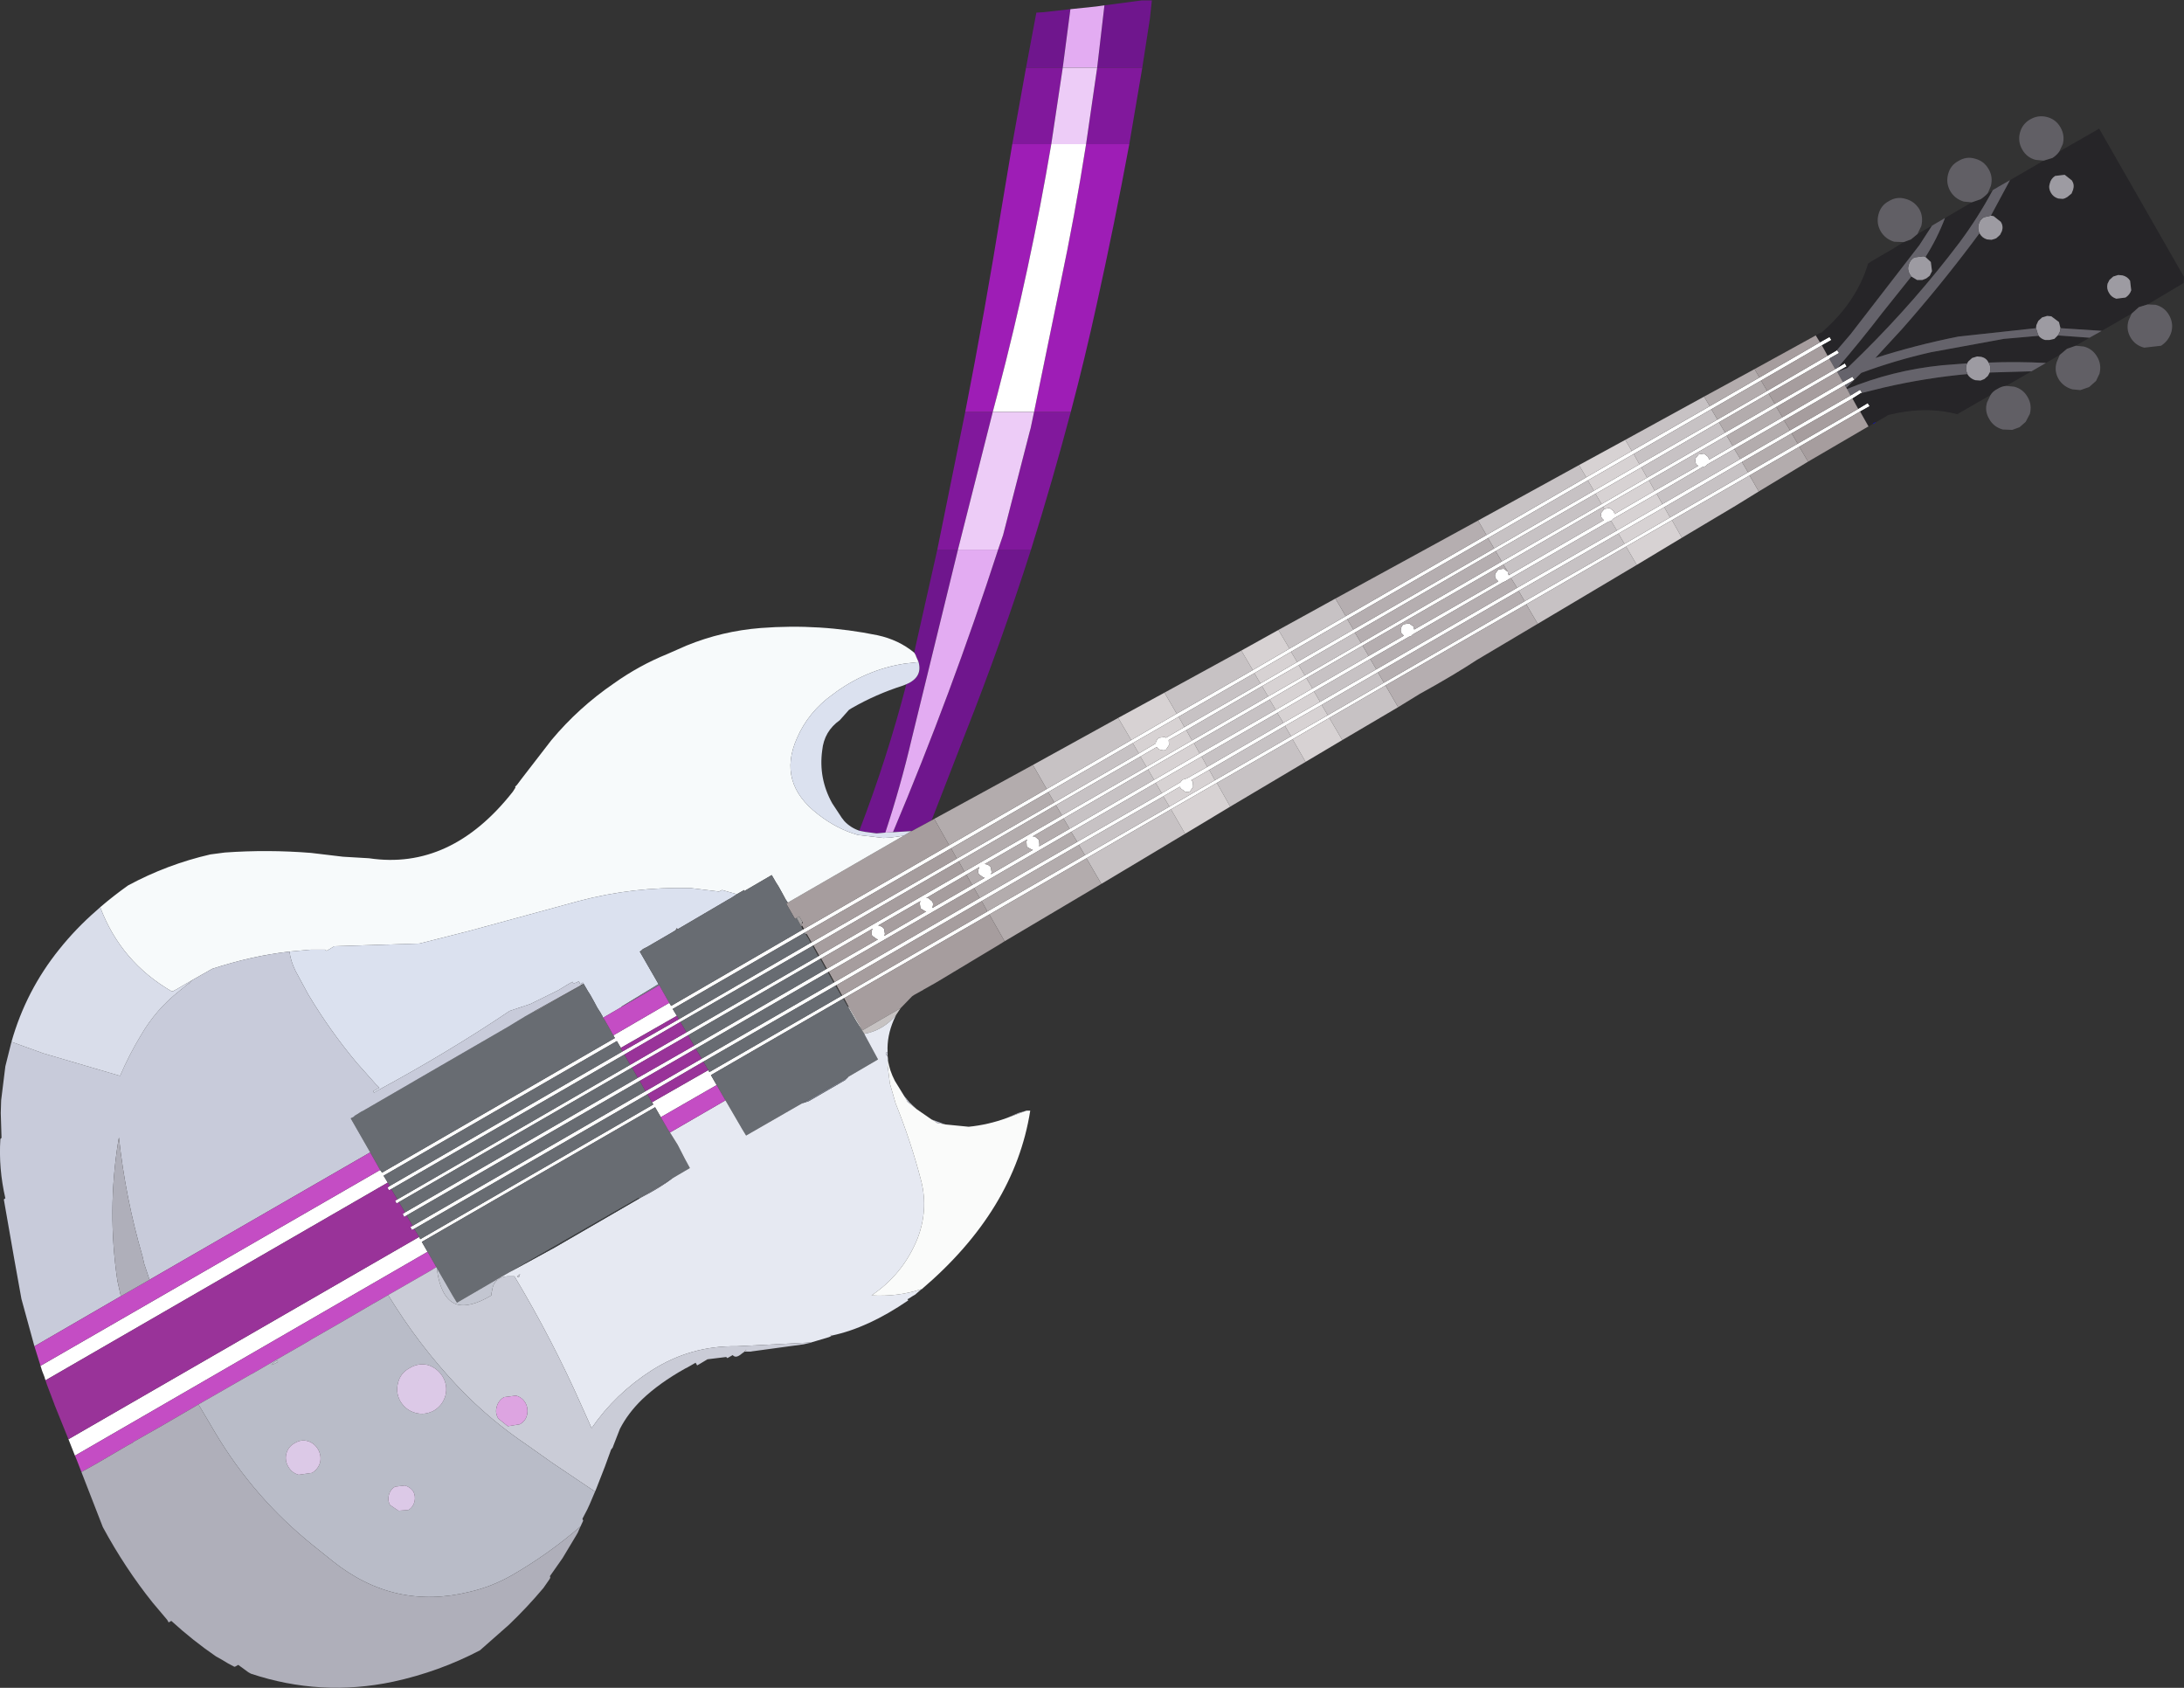 <?xml version="1.0" encoding="UTF-8" standalone="no"?>
<svg xmlns:xlink="http://www.w3.org/1999/xlink" height="220.65px" width="285.55px" xmlns="http://www.w3.org/2000/svg">
  <rect width="100%" height="100%" fill="#333333" stroke="none"/>
  <g transform="matrix(1.0, 0.0, 0.0, 1.0, 142.75, 110.35)">
    <path d="M1.65 -109.65 L6.55 -110.3 7.85 -110.3 7.6 -107.95 6.6 -101.5 0.7 -101.5 1.65 -109.65 M-7.95 -38.5 Q-11.85 -26.3 -16.6 -14.3 L-20.95 -3.1 -23.55 -1.7 -23.6 -1.7 -26.0 -1.55 Q-18.35 -19.7 -12.25 -38.5 L-7.95 -38.5 M-23.2 -25.0 L-23.1 -25.6 -20.2 -38.5 -17.5 -38.5 -23.55 -13.75 Q-25.0 -7.55 -27.0 -1.5 L-28.15 -1.4 -29.65 -1.6 -30.4 -1.75 Q-26.75 -11.25 -24.25 -20.9 -22.1 -21.8 -22.65 -23.8 L-23.0 -24.6 -23.0 -24.65 -23.2 -25.0 M-8.6 -101.5 L-7.25 -108.7 -6.4 -108.75 -2.8 -109.15 -3.8 -101.5 -8.6 -101.5 M-6.4 -108.1 L-6.4 -108.65 -6.4 -108.1" fill="#6f168d" fill-rule="evenodd" stroke="none"/>
    <path d="M-2.8 -109.15 L0.55 -109.5 1.65 -109.65 0.7 -101.5 -3.8 -101.5 -2.8 -109.15 M-17.5 -38.5 L-12.25 -38.5 Q-18.35 -19.7 -26.0 -1.55 L-27.0 -1.5 Q-25.0 -7.55 -23.55 -13.75 L-17.5 -38.5" fill="#e3acf2" fill-rule="evenodd" stroke="none"/>
    <path d="M6.6 -101.5 L4.9 -91.5 -0.75 -91.5 0.7 -101.5 6.6 -101.5 M-2.75 -56.5 Q-5.15 -47.45 -7.95 -38.5 L-12.25 -38.5 -11.6 -40.4 -8.1 -54.0 -8.0 -54.35 -7.55 -56.5 -2.75 -56.5 M-20.2 -38.5 L-16.55 -56.5 -12.95 -56.5 -17.5 -38.5 -20.2 -38.5 M-10.4 -91.5 L-8.6 -101.5 -3.8 -101.5 -5.3 -91.5 -10.4 -91.5" fill="#81189c" fill-rule="evenodd" stroke="none"/>
    <path d="M4.9 -91.5 Q2.95 -81.0 0.65 -70.6 -0.9 -63.5 -2.75 -56.5 L-7.55 -56.5 -4.15 -73.05 Q-2.2 -82.25 -0.75 -91.5 L4.9 -91.5 M-16.55 -56.5 Q-13.95 -69.8 -11.8 -83.15 L-10.4 -91.5 -5.3 -91.5 Q-8.05 -75.2 -12.25 -59.15 L-12.95 -56.5 -16.55 -56.5" fill="#9e1db6" fill-rule="evenodd" stroke="none"/>
    <path d="M-132.95 79.95 L-133.8 77.8 -87.95 51.35 -87.8 51.65 -57.35 34.05 -57.35 34.0 -57.5 33.75 -50.15 29.55 -50.0 29.8 -32.75 19.85 -32.65 19.8 -13.65 8.8 -0.9 1.45 10.15 -4.9 16.1 -8.35 26.05 -14.1 30.85 -16.85 38.2 -21.1 56.6 -31.75 69.65 -39.25 75.6 -42.7 85.8 -48.6 92.3 -52.35 100.2 -56.9 101.45 -57.65 101.7 -57.25 100.45 -56.55 92.5 -51.95 86.0 -48.2 75.85 -42.35 69.85 -38.9 56.8 -31.35 38.4 -20.75 31.05 -16.5 26.25 -13.7 16.35 -8.0 10.35 -4.55 -0.7 1.85 -13.4 9.2 -32.4 20.15 -32.5 20.2 -49.8 30.2 -49.05 31.5 -56.35 35.7 -57.1 34.4 -87.6 52.0 -86.85 53.3 -132.95 79.95 M-136.8 70.1 L-136.9 69.8 -136.9 69.75 -137.25 68.85 -137.45 68.2 -93.05 42.6 -92.8 42.95 -62.35 25.35 -62.45 25.2 -62.55 25.0 -55.25 20.75 -55.0 21.15 -37.75 11.15 -37.65 11.1 -18.65 0.15 -5.9 -7.2 5.15 -13.6 11.1 -17.05 21.05 -22.75 25.85 -25.55 33.2 -29.8 51.6 -40.4 64.65 -47.95 70.6 -51.4 80.8 -57.25 87.3 -61.0 95.2 -65.6 96.45 -66.3 96.7 -65.9 95.45 -65.2 87.5 -60.6 81.0 -56.85 70.85 -51.0 64.85 -47.55 51.8 -40.0 33.4 -29.4 26.05 -25.15 21.25 -22.35 11.35 -16.65 5.35 -13.2 -5.7 -6.8 -18.4 0.55 -37.4 11.5 -37.5 11.55 -54.8 21.55 -54.25 22.45 -61.6 26.65 -61.6 26.6 -62.1 25.75 -92.6 43.35 -92.05 44.25 -136.8 70.1 M73.6 -46.2 L79.3 -49.45 Q79.1 -49.55 79.0 -49.7 78.85 -50.05 78.95 -50.45 L79.35 -50.95 80.05 -51.05 80.6 -50.6 80.7 -50.25 83.8 -52.05 90.3 -55.8 98.2 -60.4 99.45 -61.1 99.7 -60.7 98.45 -60.0 90.5 -55.4 84.0 -51.65 80.5 -49.65 80.25 -49.4 79.85 -49.3 73.85 -45.8 68.2 -42.55 67.9 -42.25 67.55 -42.15 54.8 -34.8 54.3 -34.5 54.05 -34.35 53.8 -34.25 41.95 -27.4 41.75 -27.2 41.45 -27.1 36.4 -24.2 29.05 -19.95 24.25 -17.15 14.35 -11.45 8.35 -8.0 -2.7 -1.6 -15.4 5.75 -34.4 16.7 -34.5 16.75 -51.8 26.75 -59.1 30.95 -89.6 48.55 -89.9 48.75 -90.1 48.35 -89.8 48.15 -59.35 30.55 -52.0 26.35 -34.75 16.35 -34.65 16.3 -27.95 12.45 -28.15 12.4 -28.7 12.0 Q-28.9 11.7 -28.75 11.3 L-28.75 11.25 -28.65 11.05 -35.4 14.95 -35.5 15.0 -52.8 25.0 -60.1 29.2 -90.6 46.8 -90.9 47.0 -91.1 46.6 -90.8 46.45 -60.35 28.85 -53.0 24.6 -35.75 14.65 -35.65 14.6 -35.55 14.5 -16.65 3.6 -3.9 -3.75 7.15 -10.1 13.1 -13.55 23.05 -19.3 27.85 -22.05 35.2 -26.3 Q44.4 -31.65 53.6 -36.95 L66.65 -44.45 72.6 -47.9 82.8 -53.8 89.3 -57.55 97.2 -62.1 97.55 -62.3 98.45 -62.85 98.7 -62.45 97.45 -61.75 89.5 -57.15 83.0 -53.4 72.85 -47.55 66.85 -44.1 53.8 -36.55 35.4 -25.95 28.05 -21.7 23.25 -18.9 13.35 -13.2 7.35 -9.75 -3.7 -3.35 -7.75 -1.0 -7.45 -1.0 -6.9 -0.55 -6.85 0.1 -6.9 0.3 -2.9 -2.0 8.15 -8.4 14.1 -11.85 24.05 -17.55 28.85 -20.35 36.2 -24.6 40.8 -27.25 40.5 -27.55 Q40.3 -27.85 40.45 -28.25 40.5 -28.6 40.85 -28.75 L41.5 -28.85 42.05 -28.45 42.15 -28.05 53.15 -34.35 52.85 -34.65 Q52.65 -34.95 52.75 -35.35 L53.15 -35.9 53.85 -36.0 54.4 -35.6 54.4 -35.55 54.4 -35.4 54.45 -35.4 54.5 -35.15 54.6 -35.2 66.95 -42.35 66.7 -42.6 Q66.5 -42.9 66.6 -43.3 L67.0 -43.8 67.7 -43.95 68.25 -43.5 68.35 -43.15 73.6 -46.2 M71.6 -49.65 L81.8 -55.5 88.3 -59.25 96.2 -63.85 97.4 -64.55 97.45 -64.55 97.7 -64.2 96.55 -63.55 96.45 -63.45 88.5 -58.9 82.0 -55.15 71.85 -49.25 65.85 -45.8 52.8 -38.3 34.4 -27.65 27.05 -23.4 22.25 -20.65 12.35 -14.9 10.05 -13.6 10.1 -12.95 9.7 -12.35 9.45 -12.25 9.05 -12.3 Q8.65 -12.4 8.5 -12.7 L6.35 -11.45 -4.7 -5.1 -17.4 2.25 -36.4 13.25 -36.5 13.3 -53.8 23.25 -61.1 27.5 -91.6 45.1 -91.9 45.25 -92.1 44.9 -91.8 44.7 -61.35 27.1 -54.0 22.9 -36.75 12.9 -36.65 12.85 -17.65 1.9 -4.9 -5.45 6.15 -11.85 8.35 -13.15 8.4 -13.4 8.6 -13.75 8.8 -13.9 9.5 -14.0 9.7 -13.9 12.1 -15.3 22.05 -21.0 26.85 -23.8 34.2 -28.05 52.6 -38.65 65.65 -46.2 71.6 -49.65 M9.15 -6.65 L11.6 -8.1 11.75 -8.3 11.95 -8.45 12.45 -8.6 15.1 -10.1 25.05 -15.85 29.85 -18.6 37.2 -22.85 55.6 -33.5 68.65 -41.0 74.6 -44.45 84.8 -50.35 91.3 -54.1 99.2 -58.65 100.45 -59.4 100.7 -59.0 100.55 -58.95 99.45 -58.25 91.5 -53.7 85.0 -49.95 74.85 -44.05 68.85 -40.6 55.8 -33.1 37.4 -22.45 30.05 -18.2 25.25 -15.45 15.35 -9.7 13.0 -8.35 13.2 -8.15 13.25 -7.5 12.85 -6.9 12.6 -6.8 12.2 -6.85 11.65 -7.25 11.5 -7.5 9.35 -6.25 -1.7 0.1 -14.4 7.45 -33.4 18.45 -33.5 18.5 -50.8 28.45 -58.1 32.7 -88.6 50.3 -88.9 50.45 -89.1 50.05 -88.8 49.9 -58.35 32.3 -51.0 28.05 -33.75 18.1 -33.65 18.05 -14.65 7.05 -1.9 -0.3 9.15 -6.65 M-5.3 -91.5 L-0.75 -91.5 Q-2.2 -82.25 -4.15 -73.05 L-7.55 -56.5 -12.95 -56.5 -12.25 -59.15 Q-8.05 -75.2 -5.3 -91.5 M-8.45 -0.6 L-14.0 2.6 -13.75 2.65 Q-13.4 2.75 -13.2 3.05 L-13.1 3.7 -13.2 3.95 -7.7 0.75 -7.9 0.7 -8.5 0.35 -8.55 -0.35 -8.45 -0.6 M-15.65 5.35 L-14.0 4.4 -14.2 4.35 -14.75 3.95 Q-14.95 3.65 -14.8 3.25 L-14.7 3.0 -16.4 4.0 -21.65 7.05 -21.4 7.05 -20.85 7.5 Q-20.7 7.8 -20.8 8.15 L-20.85 8.35 -15.65 5.35 M-27.15 12.0 L-21.65 8.8 -21.85 8.75 -22.4 8.4 -22.5 7.7 -22.4 7.45 -27.95 10.65 -27.8 10.65 -27.7 10.7 Q-27.35 10.8 -27.15 11.1 L-27.05 11.75 -27.15 12.0" fill="#ffffff" fill-rule="evenodd" stroke="none"/>
    <path d="M-3.8 -101.5 L0.7 -101.5 -0.75 -91.5 -5.3 -91.5 -3.8 -101.5 M-12.95 -56.5 L-7.55 -56.5 -8.0 -54.35 -8.1 -54.0 -11.6 -40.4 -12.25 -38.5 -17.5 -38.5 -12.95 -56.5" fill="#edccf7" fill-rule="evenodd" stroke="none"/>
    <path d="M-7.7 -10.35 L3.45 -16.5 5.15 -13.6 -5.9 -7.2 -7.7 -10.35 M9.5 -19.8 L19.55 -25.3 21.05 -22.75 11.1 -17.05 9.5 -19.8 M24.4 -28.0 L31.85 -32.1 33.2 -29.8 25.85 -25.55 24.4 -28.0 M50.5 -42.3 L63.7 -49.55 64.65 -47.95 51.6 -40.4 50.5 -42.3 M69.75 -52.85 L80.05 -58.5 80.8 -57.25 70.6 -51.4 69.75 -52.85 M87.2 -46.1 L84.2 -44.25 77.15 -40.05 75.85 -42.35 86.0 -48.2 87.2 -46.1 M71.25 -36.5 L58.3 -28.8 56.8 -31.35 69.85 -38.9 71.25 -36.5 M40.05 -17.9 L32.75 -13.6 31.05 -16.5 38.4 -20.75 40.05 -17.9 M27.95 -10.75 L18.1 -4.9 16.35 -8.0 26.25 -13.7 27.95 -10.75 M12.2 -1.35 L1.25 5.2 -0.7 1.85 10.35 -4.55 12.2 -1.35 M83.8 -52.05 L80.7 -50.25 80.6 -50.6 80.05 -51.05 79.35 -50.95 78.95 -50.45 Q78.85 -50.05 79.0 -49.7 79.1 -49.55 79.3 -49.45 L73.6 -46.2 72.85 -47.55 83.0 -53.4 83.8 -52.05 M67.0 -43.8 L66.6 -43.3 Q66.5 -42.9 66.7 -42.6 L66.95 -42.35 54.6 -35.2 54.45 -35.4 54.4 -35.4 54.4 -35.55 54.4 -35.6 53.8 -36.55 66.85 -44.1 67.0 -43.8 M36.2 -24.6 L28.85 -20.35 28.05 -21.7 35.4 -25.95 36.2 -24.6 M24.05 -17.55 L14.1 -11.85 13.35 -13.2 23.25 -18.9 24.05 -17.55 M8.15 -8.4 L-2.9 -2.0 -3.7 -3.35 7.35 -9.75 8.15 -8.4 M71.6 -49.65 L70.85 -51.0 81.0 -56.85 81.8 -55.5 71.6 -49.65 M64.85 -47.55 L65.65 -46.2 52.6 -38.65 51.8 -40.0 64.85 -47.55 M26.05 -25.15 L33.4 -29.4 34.2 -28.05 26.85 -23.8 26.05 -25.15 M34.4 -27.65 L35.2 -26.3 27.85 -22.05 27.05 -23.4 34.4 -27.65 M53.6 -36.95 L52.8 -38.3 65.85 -45.8 66.65 -44.45 53.6 -36.95 M12.1 -15.3 L11.35 -16.65 21.25 -22.35 22.05 -21.0 12.1 -15.3 M5.35 -13.2 L6.15 -11.85 -4.9 -5.45 -5.7 -6.8 5.35 -13.2 M13.1 -13.55 L12.35 -14.9 22.25 -20.65 23.05 -19.3 13.1 -13.55 M6.35 -11.45 L7.15 -10.1 -3.9 -3.75 -4.7 -5.1 6.35 -11.45 M8.35 -8.0 L9.15 -6.65 -1.9 -0.3 -2.7 -1.6 8.35 -8.0 M15.1 -10.1 L14.35 -11.45 24.25 -17.15 25.05 -15.85 15.1 -10.1 M16.1 -8.35 L15.35 -9.7 25.25 -15.45 26.05 -14.1 16.1 -8.35 M9.35 -6.25 L10.15 -4.9 -0.9 1.45 -1.7 0.1 9.35 -6.25 M85.8 -48.6 L75.6 -42.7 74.85 -44.05 85.0 -49.95 85.8 -48.6 M69.65 -39.25 L56.6 -31.75 55.8 -33.1 68.85 -40.6 69.65 -39.25 M38.2 -21.1 L30.85 -16.85 30.05 -18.2 37.4 -22.45 38.2 -21.1 M36.4 -24.2 L37.2 -22.85 29.85 -18.6 29.05 -19.95 36.4 -24.2 M55.6 -33.5 L54.8 -34.8 67.55 -42.15 67.9 -42.25 68.65 -41.0 55.6 -33.5 M72.6 -47.9 L71.85 -49.25 82.0 -55.15 82.8 -53.8 72.6 -47.9 M73.85 -45.8 L79.85 -49.3 80.25 -49.4 80.5 -49.65 84.0 -51.65 84.8 -50.35 74.6 -44.45 73.85 -45.8" fill="#c7c2c4" fill-rule="evenodd" stroke="none"/>
    <path d="M3.45 -16.5 L9.5 -19.8 11.1 -17.05 5.15 -13.6 3.45 -16.5 M19.55 -25.3 L24.4 -28.0 25.85 -25.55 21.05 -22.75 19.55 -25.3 M63.7 -49.55 L69.75 -52.85 70.6 -51.4 64.65 -47.95 63.7 -49.55 M77.15 -40.05 L71.25 -36.5 69.85 -38.9 75.85 -42.35 77.15 -40.05 M32.75 -13.6 L27.95 -10.75 26.25 -13.7 31.05 -16.5 32.75 -13.6 M18.1 -4.9 L12.2 -1.35 10.35 -4.55 16.35 -8.0 18.1 -4.9 M72.85 -47.55 L73.6 -46.2 68.35 -43.15 68.25 -43.5 67.7 -43.95 67.0 -43.8 66.85 -44.1 72.85 -47.55 M28.85 -20.35 L24.05 -17.55 23.25 -18.9 28.05 -21.7 28.85 -20.35 M14.1 -11.85 L8.15 -8.4 7.35 -9.75 13.35 -13.2 14.1 -11.85 M70.85 -51.0 L71.6 -49.65 65.65 -46.2 64.85 -47.55 70.85 -51.0 M26.05 -25.15 L26.85 -23.8 22.05 -21.0 21.25 -22.35 26.05 -25.15 M27.05 -23.4 L27.85 -22.05 23.05 -19.3 22.25 -20.65 27.05 -23.4 M11.35 -16.65 L12.1 -15.3 9.7 -13.9 9.5 -14.0 8.8 -13.9 8.6 -13.75 8.4 -13.4 8.35 -13.15 6.15 -11.85 5.35 -13.2 11.35 -16.65 M12.35 -14.9 L13.1 -13.55 7.15 -10.1 6.35 -11.45 8.5 -12.7 Q8.65 -12.4 9.05 -12.3 L9.45 -12.25 9.7 -12.35 10.1 -12.95 10.05 -13.6 12.35 -14.9 M9.15 -6.65 L8.35 -8.0 14.35 -11.45 15.1 -10.1 12.45 -8.6 11.95 -8.45 11.75 -8.3 11.6 -8.1 9.15 -6.65 M15.35 -9.7 L16.1 -8.35 10.15 -4.9 9.35 -6.25 11.5 -7.5 11.65 -7.25 12.2 -6.85 12.6 -6.8 12.85 -6.9 13.25 -7.5 13.2 -8.15 13.0 -8.35 15.35 -9.7 M26.05 -14.1 L25.25 -15.45 30.05 -18.2 30.85 -16.85 26.05 -14.1 M75.6 -42.7 L69.65 -39.25 68.85 -40.6 74.85 -44.05 75.6 -42.7 M29.05 -19.95 L29.85 -18.6 25.05 -15.85 24.25 -17.15 29.05 -19.95 M71.85 -49.25 L72.6 -47.9 66.65 -44.45 65.85 -45.8 71.85 -49.25 M73.85 -45.8 L74.6 -44.45 68.65 -41.0 67.9 -42.25 68.2 -42.55 73.85 -45.8" fill="#d7d2d3" fill-rule="evenodd" stroke="none"/>
    <path d="M-20.6 -3.3 L-7.7 -10.35 -5.9 -7.2 -18.65 0.15 -20.6 -3.3 M80.05 -58.5 L86.65 -62.1 87.3 -61.0 80.8 -57.25 80.05 -58.5 M93.65 -50.0 L87.2 -46.1 86.0 -48.2 92.5 -51.95 93.65 -50.0 M1.25 5.2 L-11.4 12.7 -13.4 9.2 -0.7 1.85 1.25 5.2 M83.8 -52.05 L83.0 -53.4 89.5 -57.15 90.3 -55.8 83.8 -52.05 M-2.9 -2.0 L-6.9 0.3 -6.85 0.1 -6.9 -0.55 -7.45 -1.0 -7.75 -1.0 -3.7 -3.35 -2.9 -2.0 M81.8 -55.5 L81.0 -56.85 87.5 -60.6 88.3 -59.25 81.8 -55.5 M-2.7 -1.6 L-1.9 -0.3 -14.65 7.05 -15.4 5.75 -2.7 -1.6 M92.3 -52.35 L85.8 -48.6 85.0 -49.95 91.5 -53.7 92.3 -52.35 M82.8 -53.8 L82.0 -55.15 88.5 -58.9 89.3 -57.55 82.8 -53.8 M84.8 -50.35 L84.0 -51.65 90.5 -55.4 91.3 -54.1 84.8 -50.35 M-8.45 -0.6 L-8.55 -0.35 -8.5 0.35 -7.9 0.7 -7.7 0.75 -13.2 3.95 -13.1 3.7 -13.2 3.05 Q-13.4 2.75 -13.75 2.65 L-14.0 2.6 -8.45 -0.6 M-4.7 -5.1 L-3.9 -3.75 -16.65 3.6 -17.4 2.25 -4.7 -5.1 M-5.7 -6.8 L-4.9 -5.45 -17.65 1.9 -18.4 0.55 -5.7 -6.8 M-1.7 0.1 L-0.9 1.45 -13.65 8.8 -14.4 7.45 -1.7 0.1 M-16.4 4.0 L-14.7 3.0 -14.8 3.25 Q-14.95 3.65 -14.75 3.95 L-14.2 4.35 -14.0 4.4 -15.65 5.35 -16.4 4.0" fill="#b3acad" fill-rule="evenodd" stroke="none"/>
    <path d="M31.85 -32.1 L50.5 -42.3 51.6 -40.4 33.2 -29.8 31.85 -32.1 M58.3 -28.8 L50.3 -24.05 48.9 -23.15 47.1 -22.05 Q45.0 -20.8 42.9 -19.65 L40.05 -17.9 38.4 -20.75 56.8 -31.35 58.3 -28.8 M54.6 -35.2 L54.5 -35.15 54.45 -35.4 54.6 -35.2 M54.4 -35.6 L53.85 -36.0 53.15 -35.9 52.75 -35.35 Q52.65 -34.95 52.85 -34.65 L53.15 -34.35 42.15 -28.05 42.05 -28.45 41.5 -28.85 40.85 -28.75 Q40.5 -28.6 40.45 -28.25 40.3 -27.85 40.5 -27.55 L40.8 -27.25 36.2 -24.6 35.4 -25.95 53.8 -36.55 54.4 -35.6 M34.2 -28.05 L33.4 -29.4 51.8 -40.0 52.6 -38.65 34.2 -28.05 M35.2 -26.3 L34.4 -27.65 52.8 -38.3 53.6 -36.95 Q44.4 -31.65 35.2 -26.3 M56.6 -31.75 L38.2 -21.1 37.4 -22.45 55.8 -33.1 56.6 -31.75 M37.2 -22.85 L36.4 -24.2 41.45 -27.1 41.75 -27.2 41.95 -27.4 53.8 -34.25 54.05 -34.35 54.3 -34.5 54.8 -34.8 55.6 -33.5 37.2 -22.85" fill="#b5aeb0" fill-rule="evenodd" stroke="none"/>
    <path d="M94.65 -66.5 L95.35 -66.9 95.35 -66.8 95.55 -67.0 Q100.0 -70.9 101.5 -75.9 L101.95 -76.2 104.7 -77.8 106.15 -78.7 107.1 -79.05 107.95 -79.75 109.85 -80.85 108.2 -78.3 99.2 -66.65 97.4 -64.55 96.2 -63.85 95.45 -65.2 96.7 -65.9 96.45 -66.3 95.2 -65.6 94.65 -66.5 M111.55 -81.85 L115.05 -83.9 116.2 -84.3 Q116.75 -84.65 117.15 -85.1 L117.8 -85.5 Q115.9 -81.95 113.45 -78.65 107.7 -71.05 100.9 -64.3 L98.8 -62.25 97.75 -61.85 97.45 -61.75 98.7 -62.45 98.45 -62.85 97.55 -62.3 Q100.55 -65.8 103.35 -69.45 L106.55 -73.45 107.15 -74.2 107.9 -73.75 108.6 -73.75 109.1 -73.95 109.55 -74.3 109.85 -74.9 109.7 -76.1 109.0 -76.75 Q110.55 -79.2 111.55 -81.85 M120.05 -86.8 L124.45 -89.35 125.6 -89.7 Q126.15 -90.05 126.5 -90.55 L130.7 -92.95 131.4 -93.35 131.7 -93.55 142.8 -74.15 142.75 -73.35 138.05 -70.55 136.9 -70.2 135.95 -69.35 132.05 -67.1 126.65 -67.45 126.45 -68.25 125.45 -69.0 124.9 -69.05 124.25 -68.85 123.75 -68.4 123.5 -67.85 123.45 -67.45 113.3 -66.35 Q107.75 -65.25 102.45 -63.55 L105.95 -67.35 Q110.8 -72.85 115.2 -78.7 L116.05 -79.85 116.1 -79.8 Q116.4 -79.25 117.05 -79.05 L117.65 -79.0 118.25 -79.2 118.75 -79.65 119.0 -80.15 Q119.2 -80.8 118.85 -81.35 L117.9 -82.1 117.55 -82.15 120.05 -86.8 M130.45 -66.2 L128.65 -65.15 127.5 -64.75 126.55 -63.95 124.75 -62.9 Q121.0 -63.1 117.25 -62.95 116.95 -63.55 116.3 -63.7 L115.75 -63.75 115.1 -63.55 114.6 -63.1 114.45 -62.85 111.2 -62.6 Q104.7 -61.95 98.75 -59.5 L98.65 -59.65 100.6 -61.6 Q105.05 -63.25 109.7 -64.3 L119.25 -66.05 123.8 -66.45 Q124.1 -66.05 124.65 -65.9 L125.2 -65.9 125.85 -66.05 126.3 -66.5 130.45 -66.2 M122.85 -61.8 L119.55 -59.9 Q118.95 -59.85 118.4 -59.5 117.8 -59.2 117.5 -58.7 L113.15 -56.2 Q108.95 -57.3 104.15 -56.1 L102.45 -55.1 102.4 -55.1 102.15 -54.95 101.55 -54.6 100.45 -56.55 101.7 -57.25 101.45 -57.65 100.2 -56.9 99.45 -58.25 100.55 -58.95 103.6 -59.7 Q109.0 -60.95 114.5 -61.45 L114.5 -61.4 Q114.85 -60.85 115.5 -60.65 L116.2 -60.6 116.7 -60.8 117.15 -61.2 117.4 -61.65 122.55 -61.8 122.85 -61.8 M134.75 -74.35 L134.2 -74.4 133.55 -74.2 133.05 -73.75 132.8 -73.25 Q132.65 -72.6 133.0 -72.05 133.3 -71.5 133.95 -71.3 L135.15 -71.45 Q135.7 -71.8 135.9 -72.4 L135.75 -73.65 Q135.4 -74.2 134.75 -74.35 M128.15 -86.75 L127.2 -87.5 125.95 -87.35 Q125.4 -87.0 125.25 -86.35 125.05 -85.75 125.4 -85.15 125.7 -84.6 126.35 -84.4 L126.95 -84.35 Q127.25 -84.4 127.55 -84.6 L128.1 -85.05 128.3 -85.55 Q128.5 -86.2 128.15 -86.75 M96.55 -63.55 L96.45 -63.4 96.45 -63.45 96.55 -63.55" fill="#262528" fill-rule="evenodd" stroke="none"/>
    <path d="M106.15 -78.7 L104.9 -78.75 Q103.75 -79.1 103.15 -80.1 102.55 -81.15 102.85 -82.3 103.15 -83.5 104.2 -84.05 105.25 -84.7 106.4 -84.35 107.55 -84.05 108.2 -83.0 108.75 -82.0 108.45 -80.8 L107.95 -79.75 107.1 -79.05 106.15 -78.7 M115.05 -83.9 L114.0 -84.0 Q112.85 -84.35 112.25 -85.35 111.65 -86.4 111.95 -87.55 112.25 -88.75 113.3 -89.3 114.35 -89.95 115.5 -89.6 116.65 -89.3 117.25 -88.25 117.85 -87.25 117.55 -86.05 L117.15 -85.1 Q116.75 -84.65 116.2 -84.3 L115.05 -83.9 M124.45 -89.35 L123.4 -89.45 Q122.25 -89.75 121.65 -90.8 121.05 -91.85 121.35 -93.0 121.65 -94.15 122.7 -94.75 123.75 -95.35 124.9 -95.05 126.05 -94.75 126.65 -93.7 127.25 -92.65 126.95 -91.5 L126.5 -90.55 Q126.15 -90.05 125.6 -89.7 L124.45 -89.35 M138.05 -70.55 L139.1 -70.5 Q140.25 -70.2 140.85 -69.15 141.45 -68.1 141.15 -66.95 140.8 -65.8 139.8 -65.15 L137.6 -64.9 Q136.4 -65.2 135.8 -66.25 135.2 -67.3 135.55 -68.45 L135.95 -69.35 136.9 -70.2 138.05 -70.55 M128.65 -65.15 L129.7 -65.05 Q130.85 -64.75 131.45 -63.7 132.05 -62.7 131.75 -61.5 L131.3 -60.55 130.4 -59.75 129.25 -59.35 128.2 -59.45 Q127.0 -59.8 126.4 -60.8 125.8 -61.85 126.15 -63.0 L126.55 -63.95 127.5 -64.75 128.65 -65.15 M119.55 -59.9 L120.6 -59.8 Q121.75 -59.5 122.35 -58.45 122.95 -57.45 122.65 -56.25 L122.1 -55.2 121.3 -54.5 120.35 -54.15 119.1 -54.2 Q117.9 -54.55 117.35 -55.55 116.7 -56.6 117.05 -57.75 L117.5 -58.7 Q117.8 -59.2 118.4 -59.5 118.95 -59.85 119.55 -59.9" fill="#615f65" fill-rule="evenodd" stroke="none"/>
    <path d="M128.15 -86.75 Q128.5 -86.2 128.3 -85.55 L128.1 -85.05 127.55 -84.6 Q127.25 -84.4 126.95 -84.35 L126.35 -84.4 Q125.7 -84.6 125.4 -85.15 125.05 -85.75 125.25 -86.35 125.4 -87.0 125.95 -87.35 L127.2 -87.5 128.15 -86.75 M134.75 -74.35 Q135.4 -74.2 135.75 -73.65 L135.9 -72.4 Q135.7 -71.8 135.15 -71.45 L133.95 -71.3 Q133.3 -71.5 133.0 -72.05 132.65 -72.6 132.8 -73.25 L133.05 -73.75 133.55 -74.2 134.2 -74.4 134.75 -74.35 M123.45 -67.45 L123.5 -67.85 123.75 -68.4 124.25 -68.85 124.9 -69.05 125.45 -69.0 126.45 -68.25 126.65 -67.45 126.6 -67.05 126.35 -66.55 126.3 -66.5 125.85 -66.05 125.2 -65.9 124.65 -65.9 Q124.1 -66.05 123.8 -66.45 L123.7 -66.65 123.45 -67.45 M114.45 -62.85 L114.6 -63.1 115.1 -63.55 115.75 -63.75 116.3 -63.7 Q116.95 -63.55 117.25 -62.95 117.6 -62.4 117.45 -61.75 L117.4 -61.65 117.15 -61.2 116.7 -60.8 116.2 -60.6 115.5 -60.65 Q114.85 -60.85 114.5 -61.4 L114.5 -61.45 Q114.2 -62.0 114.35 -62.6 L114.45 -62.85 M116.05 -79.85 Q115.8 -80.4 115.95 -81.0 116.1 -81.65 116.65 -81.95 L117.55 -82.15 117.9 -82.1 118.85 -81.35 Q119.2 -80.8 119.0 -80.15 L118.75 -79.65 118.25 -79.2 117.65 -79.0 117.05 -79.05 Q116.4 -79.25 116.1 -79.8 L116.05 -79.85 M109.0 -76.75 L109.7 -76.1 109.85 -74.9 109.55 -74.3 109.1 -73.95 108.6 -73.75 107.9 -73.75 107.15 -74.2 106.95 -74.5 Q106.6 -75.1 106.8 -75.7 106.95 -76.35 107.55 -76.7 L108.75 -76.85 109.0 -76.75" fill="#9d9ba2" fill-rule="evenodd" stroke="none"/>
    <path d="M109.85 -80.85 L111.3 -81.7 111.55 -81.85 Q110.55 -79.2 109.0 -76.75 L108.75 -76.85 107.55 -76.7 Q106.95 -76.35 106.8 -75.7 106.6 -75.1 106.95 -74.5 L107.15 -74.2 106.55 -73.45 103.35 -69.45 Q100.55 -65.8 97.55 -62.3 L97.2 -62.1 96.45 -63.4 96.55 -63.55 97.7 -64.2 97.45 -64.55 97.4 -64.55 99.2 -66.65 108.2 -78.3 109.85 -80.85 M117.8 -85.5 L118.65 -86.0 120.05 -86.8 117.55 -82.15 116.65 -81.95 Q116.1 -81.65 115.95 -81.0 115.8 -80.4 116.05 -79.85 L115.2 -78.7 Q110.8 -72.85 105.95 -67.35 L102.45 -63.55 Q107.75 -65.25 113.3 -66.35 L123.45 -67.45 123.7 -66.65 123.8 -66.45 119.25 -66.05 109.7 -64.3 Q105.05 -63.25 100.6 -61.6 L98.65 -59.65 98.45 -60.0 99.7 -60.7 99.45 -61.1 98.2 -60.4 97.45 -61.75 97.75 -61.85 98.8 -62.25 100.9 -64.3 Q107.7 -71.05 113.45 -78.65 115.9 -81.95 117.8 -85.5 M132.05 -67.1 L130.45 -66.2 126.3 -66.5 126.35 -66.55 126.6 -67.05 126.65 -67.45 132.05 -67.1 M124.75 -62.9 L122.85 -61.8 122.55 -61.8 117.4 -61.65 117.45 -61.75 Q117.6 -62.4 117.25 -62.95 121.0 -63.1 124.75 -62.9 M98.75 -59.5 Q104.7 -61.95 111.2 -62.6 L114.45 -62.85 114.35 -62.6 Q114.2 -62.0 114.5 -61.45 109.0 -60.95 103.6 -59.7 L100.55 -58.95 100.7 -59.0 100.45 -59.4 99.2 -58.65 98.75 -59.5" fill="#65636b" fill-rule="evenodd" stroke="none"/>
    <path d="M-20.95 -3.1 L-20.6 -3.3 -18.65 0.15 -37.65 11.1 -37.9 10.65 -38.05 10.45 -37.9 10.35 -37.8 10.3 -37.85 10.15 -38.25 9.45 -38.6 9.65 -38.8 9.8 -39.95 7.8 -39.75 7.65 -24.6 -1.1 -23.6 -1.7 -23.55 -1.7 -20.95 -3.1 M86.65 -62.1 L94.65 -66.5 95.2 -65.6 87.3 -61.0 86.65 -62.1 M101.55 -54.6 L101.45 -54.55 101.1 -54.35 93.65 -50.0 92.5 -51.95 100.45 -56.55 101.55 -54.6 M-11.4 12.7 L-12.45 13.35 -20.45 18.15 -22.05 19.05 -22.1 19.1 -22.3 19.2 -23.2 19.7 -23.5 19.9 -23.55 19.95 -25.0 21.45 -30.0 24.35 -30.25 23.9 -31.75 21.35 -32.4 20.15 -13.4 9.2 -11.4 12.7 M100.2 -56.9 L92.3 -52.35 91.5 -53.7 99.45 -58.25 100.2 -56.9 M90.5 -55.4 L98.45 -60.0 98.65 -59.65 98.75 -59.5 99.2 -58.65 91.3 -54.1 90.5 -55.4 M98.2 -60.4 L90.3 -55.8 89.5 -57.15 97.45 -61.75 98.2 -60.4 M96.45 -63.4 L97.2 -62.1 89.3 -57.55 88.5 -58.9 96.45 -63.45 96.45 -63.4 M95.45 -65.2 L96.2 -63.85 88.3 -59.25 87.5 -60.6 95.45 -65.2 M-17.4 2.25 L-16.65 3.6 -35.55 14.5 -35.65 14.6 -36.4 13.25 -17.4 2.25 M-18.4 0.55 L-17.65 1.9 -36.65 12.85 -37.25 11.8 -37.4 11.5 -18.4 0.55 M-14.4 7.45 L-13.65 8.8 -32.65 19.8 -33.4 18.45 -14.4 7.45 M-16.4 4.0 L-15.65 5.35 -20.85 8.35 -20.8 8.15 Q-20.7 7.8 -20.85 7.5 L-21.4 7.05 -21.65 7.05 -16.4 4.0 M-15.4 5.75 L-14.65 7.05 -33.65 18.05 -34.4 16.7 -15.4 5.75 M-35.4 14.95 L-28.65 11.05 -28.75 11.25 -28.75 11.3 Q-28.9 11.7 -28.7 12.0 L-28.15 12.4 -27.95 12.45 -34.65 16.3 -35.4 14.95 M-27.15 12.0 L-27.05 11.75 -27.15 11.1 Q-27.35 10.8 -27.7 10.7 L-27.8 10.65 -27.95 10.65 -22.4 7.45 -22.5 7.7 -22.4 8.4 -21.85 8.75 -21.65 8.8 -27.15 12.0" fill="#a69d9e" fill-rule="evenodd" stroke="none"/>
    <path d="M-129.65 8.25 Q-127.9 6.75 -126.0 5.4 -120.9 2.65 -115.25 1.35 L-113.35 1.1 Q-107.75 0.7 -102.1 1.15 L-97.9 1.65 -94.5 1.85 Q-83.8 3.45 -75.7 -6.85 L-75.35 -7.4 -75.4 -7.5 -75.15 -7.75 -74.55 -8.55 -70.65 -13.6 Q-67.1 -17.85 -62.5 -21.0 -59.2 -23.35 -55.5 -24.85 L-53.0 -25.95 Q-48.35 -27.85 -43.3 -28.25 -35.55 -28.85 -28.0 -27.3 -25.25 -26.7 -23.25 -25.05 L-23.2 -25.0 -23.0 -24.65 -23.0 -24.6 -22.65 -23.8 -23.55 -23.7 -24.45 -23.6 Q-29.6 -22.8 -33.9 -19.55 -37.05 -17.3 -38.55 -13.85 -41.15 -8.0 -35.8 -3.9 -33.3 -1.95 -30.6 -1.2 L-27.25 -0.8 -26.35 -0.85 -26.3 -0.85 -24.6 -1.1 -39.75 7.65 -40.05 7.2 -40.1 7.1 -40.45 6.45 -40.95 5.55 -41.3 5.0 -41.85 4.05 -45.45 6.15 -45.45 6.0 -46.15 6.4 -46.4 6.55 -48.35 6.0 -48.75 6.2 -52.45 5.75 Q-59.95 5.55 -67.1 7.45 L-81.4 11.35 -87.9 13.0 -99.05 13.35 -99.7 13.75 -100.05 13.95 -100.25 13.8 -102.1 13.8 -104.9 14.05 Q-109.8 14.6 -115.0 16.3 L-117.65 17.8 -119.7 19.0 -120.0 19.15 -120.05 19.2 -120.3 19.25 Q-126.95 15.4 -129.65 8.25 M-31.75 21.35 L-30.25 23.9 -30.3 23.95 -30.8 23.15 -31.95 21.15 -31.75 21.35" fill="#f7fafb" fill-rule="evenodd" stroke="none"/>
    <path d="M-26.0 -1.55 L-23.6 -1.7 -24.6 -1.1 -26.3 -0.85 -26.35 -0.85 -27.25 -0.8 -30.6 -1.2 Q-33.3 -1.95 -35.8 -3.9 -41.15 -8.0 -38.55 -13.85 -37.05 -17.3 -33.9 -19.55 -29.6 -22.8 -24.45 -23.6 L-23.55 -23.7 -22.65 -23.8 Q-22.1 -21.8 -24.25 -20.9 L-24.75 -20.7 Q-28.2 -19.6 -31.35 -17.8 L-31.75 -17.55 -32.95 -16.2 Q-35.0 -14.75 -35.25 -12.25 -35.75 -8.6 -33.95 -5.35 L-32.7 -3.45 -32.35 -3.0 Q-31.55 -2.15 -30.4 -1.75 L-29.65 -1.6 -28.15 -1.4 -27.0 -1.5 -26.0 -1.55 M-46.4 6.55 L-47.25 7.1 -47.45 7.2 -54.1 11.1 -54.3 11.0 -54.4 11.25 -54.8 11.5 -58.15 13.45 -58.35 13.55 -58.65 13.7 -58.85 13.85 -58.85 13.9 -59.1 14.05 -56.65 18.3 -61.5 21.25 -61.5 21.3 -63.9 22.7 -64.0 22.45 -64.1 22.3 -64.2 22.1 -64.65 21.4 -65.05 20.65 -65.55 19.75 -65.9 19.2 -66.45 18.25 -66.55 18.1 -66.9 18.3 -67.0 18.05 -67.1 17.95 -67.4 18.1 -67.7 18.2 -67.8 18.15 -67.85 18.1 -67.9 18.0 -68.25 18.2 -68.6 18.4 -69.75 19.1 -73.4 20.9 -76.1 21.8 Q-84.2 27.25 -93.55 32.3 L-93.85 32.5 -93.95 32.3 -93.15 31.85 -93.25 31.75 -93.65 31.35 -96.1 28.6 Q-99.65 24.35 -102.45 19.65 L-104.1 16.6 Q-104.75 15.3 -104.9 14.05 L-102.1 13.8 -100.25 13.8 -100.05 13.95 -99.7 13.75 -99.05 13.35 -87.9 13.0 -81.4 11.35 -67.1 7.45 Q-59.95 5.55 -52.45 5.75 L-48.75 6.2 -48.35 6.0 -46.4 6.55" fill="#dbe1ef" fill-rule="evenodd" stroke="none"/>
    <path d="M-37.75 11.15 L-55.0 21.15 -55.25 20.75 -56.55 18.45 -56.65 18.3 -59.1 14.05 -58.85 13.9 -58.85 13.85 -58.65 13.7 -58.35 13.55 -58.15 13.45 -54.8 11.5 -54.4 11.25 -54.1 11.1 -47.45 7.2 -47.25 7.1 -46.4 6.55 -46.15 6.4 -45.45 6.0 -45.45 6.15 -41.85 4.05 -41.3 5.0 -40.95 5.55 -40.45 6.45 -40.1 7.1 -40.05 7.2 -39.75 7.65 -39.95 7.8 -38.8 9.8 -38.6 9.65 -38.45 9.9 -38.1 10.55 -37.95 10.8 -37.85 11.0 -37.75 11.15 M-62.55 25.0 L-62.45 25.2 -62.35 25.35 -92.8 42.95 -93.05 42.6 -94.35 40.3 -96.9 35.85 -96.4 35.6 -96.45 35.55 -96.1 35.35 -95.55 35.0 -95.25 34.85 -89.3 31.4 -88.1 30.7 -76.35 23.9 -74.05 22.5 -72.8 21.8 -72.85 22.0 -66.8 18.5 -66.45 18.25 -65.9 19.2 -65.55 19.75 -65.05 20.65 -64.65 21.4 -64.2 22.1 -64.1 22.3 -64.0 22.45 -63.9 22.7 -63.8 22.8 -63.2 23.85 -62.7 24.75 -62.55 25.0 M-34.75 16.35 L-52.0 26.35 -52.8 25.0 -35.5 15.0 -35.25 15.45 -34.75 16.35 M-59.35 30.55 L-89.8 48.15 -90.6 46.8 -60.1 29.2 -59.95 29.5 -59.35 30.55 M-89.6 48.55 L-59.1 30.95 -58.35 32.3 -88.8 49.9 -89.6 48.55 M-51.8 26.75 L-34.5 16.75 -33.75 18.1 -51.0 28.05 -51.8 26.75 M-37.5 11.55 L-37.45 11.7 -37.0 12.4 -36.75 12.9 -54.0 22.9 -54.25 22.45 -54.8 21.55 -37.5 11.55 M-33.5 18.5 L-32.75 19.8 -32.75 19.85 -50.0 29.8 -50.15 29.55 -50.8 28.45 -33.5 18.5 M-36.5 13.3 L-35.75 14.65 -53.0 24.6 -53.8 23.25 -36.5 13.3 M-60.35 28.85 L-90.8 46.45 -91.6 45.1 -61.1 27.5 -60.35 28.85 M-31.95 21.15 L-30.8 23.15 -30.3 23.95 -29.75 24.8 -29.6 25.1 -28.6 26.95 -27.95 28.15 -31.8 30.4 -37.9 33.9 -45.2 38.1 -45.75 37.2 -45.95 36.85 -47.9 33.5 -49.05 31.5 -49.8 30.2 -32.5 20.2 -31.95 21.15 M-55.15 37.7 L-54.15 39.3 -53.2 41.15 -52.55 42.35 -54.6 43.55 -54.7 43.6 -59.25 46.25 -76.2 56.0 -77.85 56.95 -83.0 59.95 -83.55 59.05 -83.75 58.7 -85.65 55.4 -85.7 55.3 -86.85 53.3 -87.6 52.0 -57.1 34.4 -56.35 35.7 -55.4 37.35 -55.15 37.7 M-61.6 26.65 L-61.35 27.1 -91.8 44.7 -92.05 44.25 -92.6 43.35 -62.1 25.75 -61.6 26.6 -61.6 26.65 M-57.5 33.75 L-57.35 34.0 -57.35 34.05 -87.8 51.65 -87.95 51.35 -88.6 50.3 -58.1 32.7 -57.5 33.75" fill="#686c72" fill-rule="evenodd" stroke="none"/>
    <path d="M-38.6 9.65 L-38.25 9.45 -37.85 10.15 -37.9 10.35 -38.05 10.45 -37.9 10.65 -37.95 10.8 -38.1 10.55 -38.45 9.9 -38.6 9.65" fill="#a4a1a2" fill-rule="evenodd" stroke="none"/>
    <path d="M-37.65 11.1 L-37.75 11.15 -37.85 11.0 -37.95 10.8 -37.9 10.65 -37.65 11.1 M-37.9 10.35 L-37.85 10.15 -37.8 10.3 -37.9 10.35" fill="#292626" fill-rule="evenodd" stroke="none"/>
    <path d="M-25.0 21.45 L-25.6 22.35 -26.05 22.85 Q-27.6 24.4 -29.7 24.8 L-29.75 24.8 -30.3 23.95 -30.25 23.9 -30.0 24.35 -25.0 21.45 M-37.25 11.8 L-37.45 11.7 -37.5 11.55 -37.4 11.5 -37.25 11.8" fill="#c6c2c2" fill-rule="evenodd" stroke="none"/>
    <path d="M-32.4 20.15 L-31.75 21.35 -31.95 21.15 -32.5 20.2 -32.4 20.15 M-35.4 14.95 L-34.65 16.3 -34.75 16.35 -35.25 15.45 -35.5 15.0 -35.4 14.95 M-34.5 16.75 L-34.4 16.7 -33.65 18.05 -33.75 18.1 -34.5 16.75 M-37.45 11.7 L-37.25 11.8 -36.65 12.85 -36.75 12.9 -37.0 12.4 -37.45 11.7 M-33.5 18.5 L-33.4 18.45 -32.65 19.8 -32.75 19.85 -32.75 19.8 -33.5 18.5 M-35.65 14.6 L-35.75 14.65 -36.5 13.3 -36.4 13.25 -35.65 14.6" fill="#3e3d3d" fill-rule="evenodd" stroke="none"/>
    <path d="M-25.6 22.35 L-25.9 23.0 Q-26.8 25.1 -26.7 27.15 L-26.95 27.3 -26.8 27.7 -26.7 27.65 -26.65 28.1 -26.7 28.9 -26.4 31.3 -25.65 33.9 Q-23.65 38.85 -22.3 44.05 -21.35 47.85 -22.8 51.6 -24.7 56.25 -28.8 59.0 -25.4 59.2 -22.35 58.2 L-22.25 58.2 -22.35 58.25 -23.1 58.9 -23.45 59.1 -23.75 59.3 -24.1 59.5 -24.0 59.65 Q-29.25 63.25 -34.0 64.25 L-34.2 64.1 -34.05 64.3 -34.35 64.45 -36.7 65.15 -46.45 65.65 Q-52.45 65.55 -57.55 68.8 -62.3 71.85 -65.4 76.35 L-66.7 73.45 Q-70.55 64.75 -75.4 56.65 L-75.5 56.5 -76.4 56.5 Q-77.3 56.55 -77.8 57.05 L-77.85 56.95 -76.2 56.0 -70.25 52.75 -59.55 46.55 -59.2 46.35 -58.85 46.15 Q-56.5 44.95 -54.7 43.6 L-54.7 43.65 -54.6 43.55 -52.55 42.35 -53.2 41.15 -54.15 39.3 -55.15 37.7 -47.9 33.5 -45.95 36.85 -45.75 37.2 -45.2 38.1 -37.9 33.9 -37.0 33.6 -32.25 30.85 -31.8 30.4 -27.95 28.15 -28.6 26.95 -29.6 25.1 -29.75 24.8 -29.7 24.8 Q-27.6 24.4 -26.05 22.85 L-25.6 22.35 M-74.9 56.6 L-74.75 56.2 -75.05 56.45 -75.15 56.55 -74.9 56.6" fill="#e6e9f2" fill-rule="evenodd" stroke="none"/>
    <path d="M-26.7 27.15 L-26.7 27.65 -26.8 27.7 -26.95 27.3 -26.7 27.15 M-24.55 32.9 L-23.85 33.75 -22.9 34.65 -24.1 33.7 -24.25 33.4 -24.55 32.9 M-20.95 36.0 L-19.45 36.55 -19.15 36.65 -20.25 36.45 -20.5 36.25 -20.95 36.0 M-11.1 35.8 L-9.6 35.15 -8.55 34.85 -11.1 35.8 M-138.25 65.65 L-139.95 59.45 -140.85 54.45 -142.25 46.45 -142.05 46.3 Q-142.95 42.4 -142.7 38.55 L-142.55 38.4 -142.65 35.15 -142.6 33.5 -142.1 29.45 -142.05 29.05 -141.45 26.65 -141.25 25.85 -137.1 27.35 -127.05 30.3 Q-125.85 27.5 -124.3 24.95 -122.35 21.6 -119.3 19.2 L-117.9 18.05 -118.15 18.4 -117.65 17.8 -115.0 16.3 Q-109.8 14.6 -104.9 14.05 -104.75 15.3 -104.1 16.6 L-102.45 19.65 Q-99.65 24.35 -96.1 28.6 L-93.65 31.35 -93.25 31.75 -93.15 31.85 -93.95 32.3 -93.85 32.5 -93.55 32.3 Q-84.2 27.25 -76.1 21.8 L-73.4 20.9 -69.75 19.1 -68.6 18.4 -68.25 18.2 -67.9 18.0 -67.85 18.1 -67.8 18.15 -67.7 18.2 -67.4 18.1 -67.1 17.95 -67.0 18.05 -66.9 18.3 -66.55 18.1 -66.45 18.25 -66.8 18.45 -72.8 21.8 -74.05 22.5 -76.35 23.9 -88.1 30.7 -89.3 31.4 -95.25 34.85 -95.55 35.0 -96.1 35.35 -96.45 35.55 -96.4 35.6 -96.9 35.85 -94.35 40.3 -123.2 56.95 -123.9 54.85 -124.1 53.95 Q-126.35 46.25 -127.2 38.35 L-127.3 38.9 Q-128.75 47.95 -127.4 57.1 L-126.95 59.1 -138.25 65.65" fill="#c8cbda" fill-rule="evenodd" stroke="none"/>
    <path d="M-26.65 28.1 L-26.65 28.25 Q-26.45 29.6 -25.75 30.95 L-24.55 32.9 -24.25 33.4 -24.1 33.7 -22.9 34.65 -20.95 36.0 -20.5 36.25 -20.25 36.45 -19.15 36.65 -16.1 36.95 Q-13.55 36.7 -11.1 35.8 L-8.55 34.85 -8.05 34.85 Q-10.1 47.85 -22.25 58.2 L-22.35 58.2 Q-25.4 59.2 -28.8 59.0 -24.7 56.25 -22.8 51.6 -21.35 47.85 -22.3 44.05 -23.65 38.85 -25.65 33.9 L-26.4 31.3 -26.7 28.9 -26.65 28.1" fill="#fafbfa" fill-rule="evenodd" stroke="none"/>
    <path d="M-56.65 18.3 L-56.55 18.45 -61.5 21.3 -61.5 21.25 -56.65 18.3 M-31.8 30.4 L-32.25 30.85 -37.0 33.6 -37.9 33.9 -31.8 30.4" fill="#767b86" fill-rule="evenodd" stroke="none"/>
    <path d="M-54.1 11.1 L-54.4 11.25 -54.3 11.0 -54.1 11.1" fill="#727378" fill-rule="evenodd" stroke="none"/>
    <path d="M-133.8 77.8 L-135.6 73.35 -135.65 73.2 -136.6 70.7 -136.8 70.1 -92.05 44.25 -91.8 44.7 -92.1 44.9 -91.9 45.25 -91.6 45.1 -90.8 46.45 -91.1 46.6 -90.9 47.0 -90.6 46.8 -89.8 48.15 -90.1 48.35 -89.9 48.75 -89.6 48.55 -88.8 49.9 -89.1 50.05 -88.9 50.45 -88.6 50.3 -87.95 51.35 -133.8 77.8 M-52.0 26.35 L-59.35 30.55 -59.95 29.5 -60.1 29.2 -52.8 25.0 -52.0 26.35 M-59.1 30.95 L-51.8 26.75 -51.0 28.05 -58.35 32.3 -59.1 30.95 M-53.0 24.6 L-60.35 28.85 -61.1 27.5 -53.8 23.25 -53.0 24.6 M-54.25 22.45 L-54.0 22.9 -61.35 27.1 -61.6 26.65 -54.25 22.45 M-50.15 29.55 L-57.5 33.75 -58.1 32.7 -50.8 28.45 -50.15 29.55" fill="#993399" fill-rule="evenodd" stroke="none"/>
    <path d="M-132.1 82.1 L-132.7 80.55 -132.95 79.95 -86.85 53.3 -85.7 55.3 -86.6 55.85 -92.0 58.95 -93.55 59.85 -94.0 60.1 -98.2 62.55 -100.55 63.9 -101.95 64.7 -102.6 65.1 -104.6 66.25 -104.95 66.45 -106.6 67.4 -109.7 69.2 -110.0 69.35 -116.8 73.25 -117.65 73.75 -121.6 76.05 -125.3 78.15 -125.4 78.25 -126.05 78.6 -130.15 81.0 -131.95 82.0 -132.1 82.1 M-137.45 68.2 L-138.25 65.65 -126.95 59.1 -123.2 56.95 -94.35 40.3 -93.05 42.6 -137.45 68.2 M-55.25 20.75 L-62.55 25.0 -62.7 24.75 -63.2 23.85 -63.8 22.8 -63.9 22.7 -61.5 21.3 -56.55 18.45 -55.25 20.75 M-47.9 33.5 L-55.15 37.7 -55.4 37.35 -56.35 35.7 -49.05 31.5 -47.9 33.5" fill="#c44dc4" fill-rule="evenodd" stroke="none"/>
    <path d="M-72.8 21.8 L-66.8 18.45 -66.8 18.5 -72.85 22.0 -72.8 21.8" fill="#7b7d83" fill-rule="evenodd" stroke="none"/>
    <path d="M-66.8 18.45 L-66.45 18.25 -66.8 18.5 -66.8 18.45" fill="#262626" fill-rule="evenodd" stroke="none"/>
    <path d="M-54.7 43.6 Q-56.5 44.95 -58.85 46.15 L-59.2 46.35 -59.25 46.25 -54.7 43.6" fill="#73767e" fill-rule="evenodd" stroke="none"/>
    <path d="M-59.2 46.35 L-59.55 46.55 -70.25 52.75 -76.2 56.0 -59.25 46.25 -59.2 46.35" fill="#3b3e41" fill-rule="evenodd" stroke="none"/>
    <path d="M-54.6 43.55 L-54.7 43.65 -54.7 43.6 -54.6 43.55 M-77.85 56.95 L-77.8 57.05 Q-78.3 57.5 -78.4 58.3 L-78.5 58.75 -78.5 59.0 Q-81.35 60.7 -83.1 60.15 -85.15 59.4 -85.65 55.4 L-83.75 58.7 -83.55 59.05 -83.0 59.95 -77.85 56.95" fill="#c3c6d1" fill-rule="evenodd" stroke="none"/>
    <path d="M-36.7 65.15 L-36.6 65.15 -37.7 65.4 -44.7 66.35 -45.2 66.35 -45.2 66.1 -45.4 66.35 -45.75 66.6 Q-46.55 67.3 -46.95 66.8 L-47.3 67.0 -47.65 67.2 -47.8 67.05 -50.25 67.35 -51.25 67.95 -51.6 68.15 -51.8 67.8 -52.85 68.4 -53.15 68.55 Q-56.55 70.45 -58.8 72.6 -60.65 74.4 -61.7 76.45 L-62.5 78.5 -62.65 78.9 -62.85 79.15 -63.65 81.35 -64.8 84.3 -64.95 84.65 -70.6 80.85 -73.7 78.65 Q-78.7 75.3 -82.8 71.0 -88.05 65.45 -92.0 58.95 L-86.6 55.85 -85.7 55.3 -85.65 55.4 Q-85.15 59.4 -83.1 60.15 -81.35 60.7 -78.5 59.0 L-78.5 58.75 -78.4 58.3 Q-78.3 57.5 -77.8 57.05 -77.3 56.55 -76.4 56.5 L-75.5 56.5 -75.4 56.65 Q-70.55 64.75 -66.7 73.45 L-65.4 76.35 Q-62.3 71.85 -57.55 68.8 -52.45 65.55 -46.45 65.65 L-36.7 65.15 M-74.9 56.6 L-75.15 56.55 -75.05 56.45 -74.75 56.2 -74.9 56.6 M-76.85 72.3 Q-77.6 72.75 -77.8 73.55 -78.05 74.35 -77.6 75.1 L-76.35 76.1 -74.8 75.85 Q-74.05 75.45 -73.85 74.65 -73.65 73.8 -74.05 73.05 -74.5 72.3 -75.3 72.1 L-76.85 72.3 M-106.55 67.5 L-106.4 67.7 Q-108.05 68.55 -106.55 67.5" fill="#caccd7" fill-rule="evenodd" stroke="none"/>
    <path d="M-34.0 64.25 L-34.05 64.3 -34.2 64.1 -34.0 64.25 M-45.2 66.35 L-45.4 66.35 -45.2 66.1 -45.2 66.35" fill="#cdcbd1" fill-rule="evenodd" stroke="none"/>
    <path d="M-76.85 72.3 L-75.3 72.1 Q-74.5 72.3 -74.05 73.05 -73.65 73.8 -73.85 74.65 -74.05 75.45 -74.8 75.85 L-76.35 76.1 -77.6 75.1 Q-78.05 74.35 -77.8 73.55 -77.6 72.75 -76.85 72.3" fill="#dda4e1" fill-rule="evenodd" stroke="none"/>
    <path d="M-64.95 84.65 L-65.65 86.3 -65.95 86.95 -66.0 87.05 -66.6 88.2 -66.5 88.45 -66.85 89.2 Q-71.0 92.8 -75.85 95.6 -78.5 97.1 -81.35 97.75 -91.2 100.2 -99.3 93.7 L-101.85 91.65 Q-109.5 85.5 -114.55 77.05 L-116.8 73.25 -110.0 69.35 -109.7 69.2 -106.6 67.4 -104.95 66.45 -104.6 66.25 -102.6 65.1 -101.95 64.7 -100.55 63.9 -98.2 62.55 -94.0 60.1 -93.55 59.85 -92.0 58.95 Q-88.05 65.45 -82.8 71.0 -78.7 75.3 -73.7 78.65 L-70.6 80.85 -64.95 84.65 M-86.0 74.05 Q-84.85 73.35 -84.5 72.05 -84.2 70.8 -84.85 69.65 -85.55 68.5 -86.8 68.1 -88.05 67.8 -89.2 68.5 -90.4 69.15 -90.7 70.4 -91.05 71.7 -90.4 72.85 -89.7 74.0 -88.45 74.35 -87.2 74.7 -86.0 74.05 M-106.55 67.5 Q-108.05 68.55 -106.4 67.7 L-106.55 67.5 M-88.7 84.65 Q-89.1 84.05 -89.8 83.85 L-91.1 84.0 Q-91.7 84.35 -91.9 85.05 -92.1 85.8 -91.75 86.4 L-90.65 87.15 -89.35 87.05 Q-88.75 86.7 -88.55 85.95 -88.4 85.25 -88.7 84.65 M-105.05 81.4 Q-104.6 82.2 -103.7 82.45 L-101.95 82.2 Q-101.15 81.7 -100.9 80.85 -100.7 79.95 -101.15 79.15 -101.65 78.3 -102.5 78.05 -103.4 77.8 -104.2 78.3 -105.05 78.75 -105.3 79.65 -105.55 80.55 -105.05 81.4" fill="#b9bcc8" fill-rule="evenodd" stroke="none"/>
    <path d="M-66.85 89.2 L-67.05 89.65 -67.2 90.0 -67.4 90.35 -69.2 93.35 -70.85 95.7 -70.8 95.9 -70.9 96.1 -71.7 97.25 Q-73.8 99.75 -76.2 102.05 L-80.0 105.4 Q-85.35 108.2 -91.35 109.5 -100.8 111.5 -109.95 108.45 L-110.3 108.25 -111.6 107.3 -111.95 107.5 -112.1 107.55 -112.95 107.1 Q-113.75 106.6 -114.5 106.2 -117.5 104.15 -120.35 101.55 L-120.7 101.75 -120.9 101.4 -122.8 99.15 Q-126.4 94.65 -129.3 89.3 L-132.1 82.1 -131.95 82.0 -130.15 81.0 -126.05 78.6 -125.4 78.25 -125.3 78.15 -121.6 76.05 -117.65 73.75 -116.8 73.25 -114.55 77.05 Q-109.5 85.5 -101.85 91.65 L-99.3 93.7 Q-91.2 100.2 -81.35 97.75 -78.5 97.1 -75.85 95.6 -71.0 92.8 -66.85 89.2 M-123.2 56.95 L-126.95 59.1 -127.4 57.1 Q-128.75 47.95 -127.3 38.9 L-127.2 38.35 Q-126.35 46.25 -124.1 53.95 L-123.9 54.85 -123.2 56.95" fill="#afafba" fill-rule="evenodd" stroke="none"/>
    <path d="M-141.25 25.85 Q-139.35 19.15 -135.0 13.75 -132.8 11.0 -130.15 8.7 L-129.65 8.25 Q-126.95 15.4 -120.3 19.25 L-120.05 19.2 -120.0 19.15 -119.7 19.0 -117.65 17.8 -118.15 18.4 -117.9 18.05 -119.3 19.2 Q-122.35 21.6 -124.3 24.95 -125.85 27.5 -127.05 30.3 L-137.1 27.35 -141.25 25.85" fill="#d9ddea" fill-rule="evenodd" stroke="none"/>
    <path d="M-131.95 82.0 L-132.1 82.1 -131.95 82.0" fill="#124897" fill-rule="evenodd" stroke="none"/>
    <path d="M-86.0 74.05 Q-87.2 74.7 -88.45 74.35 -89.7 74.0 -90.4 72.85 -91.05 71.7 -90.7 70.4 -90.4 69.15 -89.2 68.5 -88.05 67.8 -86.8 68.1 -85.55 68.5 -84.85 69.65 -84.2 70.8 -84.5 72.05 -84.85 73.35 -86.0 74.05 M-105.05 81.4 Q-105.55 80.55 -105.3 79.65 -105.05 78.75 -104.2 78.3 -103.4 77.8 -102.5 78.05 -101.65 78.3 -101.15 79.15 -100.7 79.95 -100.9 80.85 -101.15 81.7 -101.95 82.2 L-103.7 82.45 Q-104.6 82.2 -105.05 81.4 M-88.7 84.65 Q-88.4 85.25 -88.55 85.95 -88.75 86.7 -89.35 87.05 L-90.65 87.15 -91.75 86.4 Q-92.1 85.8 -91.9 85.05 -91.7 84.35 -91.1 84.0 L-89.8 83.85 Q-89.1 84.05 -88.7 84.65" fill="#dcc9e7" fill-rule="evenodd" stroke="none"/>
    <path d="M102.45 -55.1 L102.4 -55.1 102.15 -54.95" fill="none" stroke="#0000ff" stroke-linecap="round" stroke-linejoin="round" stroke-width="0.05"/>
  </g>
</svg>
